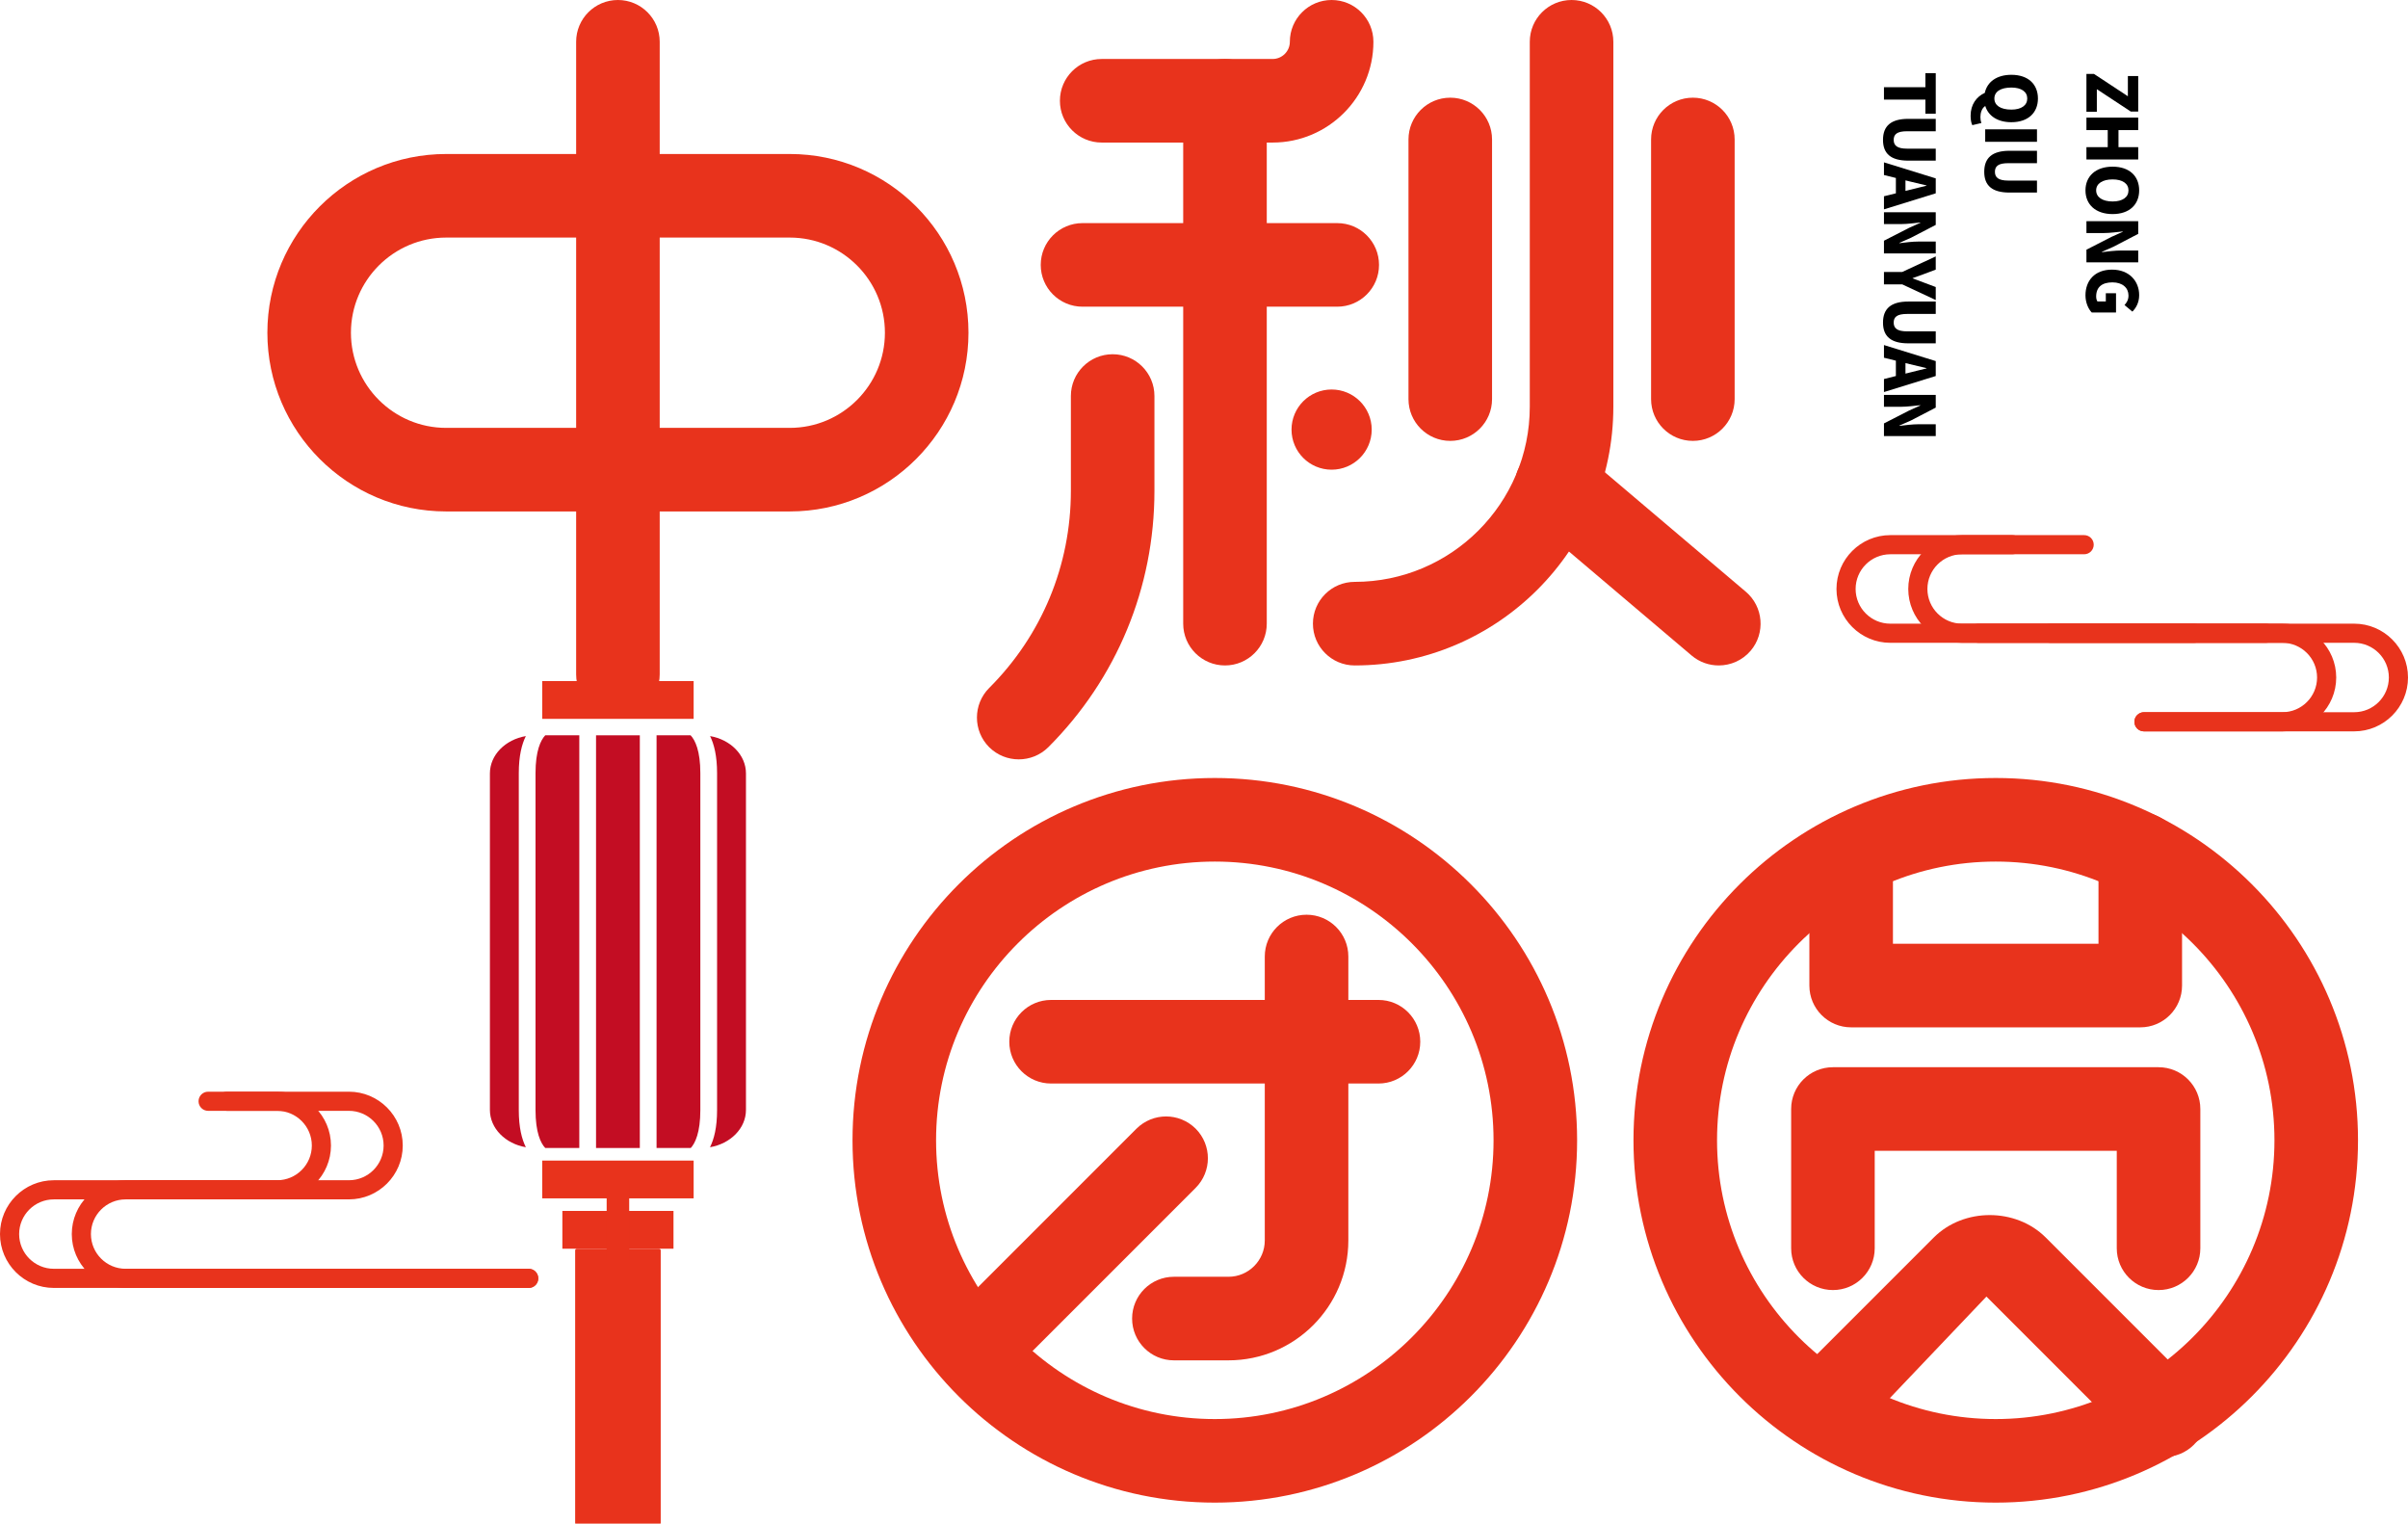 <?xml version="1.0" encoding="iso-8859-1"?>
<!-- Generator: Adobe Illustrator 27.0.0, SVG Export Plug-In . SVG Version: 6.00 Build 0)  -->
<svg version="1.1" id="&#x56FE;&#x5C42;_1" xmlns="http://www.w3.org/2000/svg" xmlns:xlink="http://www.w3.org/1999/xlink" x="0px"
	 y="0px" viewBox="0 0 827.248 523.357" style="enable-background:new 0 0 827.248 523.357;" xml:space="preserve">
<g>
	<g>
		<g>
			<g>
				<g>
					<path style="fill:#E8331C;" d="M753.814,220.802H649.402c-10.198,0-18.496-8.297-18.496-18.496s8.297-18.496,18.496-18.496
						h41.929c1.818,0,3.288,1.472,3.288,3.288c0,1.816-1.471,3.288-3.288,3.288h-41.929c-6.573,0-11.92,5.346-11.92,11.92
						s5.346,11.92,11.92,11.92h104.412c1.817,0,3.288,1.471,3.288,3.288C757.102,219.331,755.631,220.802,753.814,220.802z"/>
				</g>
			</g>
			<g>
				<g>
					<path style="fill:#E8331C;" d="M784.091,251.217h-47.548c-1.818,0-3.288-1.471-3.288-3.288c0-1.817,1.471-3.288,3.288-3.288
						h47.548c6.573,0,11.919-5.346,11.919-11.92s-5.346-11.92-11.919-11.92H679.68c-1.818,0-3.288-1.471-3.288-3.288
						c0-1.817,1.471-3.288,3.288-3.288h104.412c10.198,0,18.496,8.297,18.496,18.496S794.289,251.217,784.091,251.217z"/>
				</g>
			</g>
			<g>
				<g>
					<path style="fill:#E8331C;" d="M778.475,220.802H674.063c-10.198,0-18.496-8.297-18.496-18.496s8.297-18.496,18.496-18.496
						h41.929c1.817,0,3.288,1.472,3.288,3.288c0,1.816-1.471,3.288-3.288,3.288h-41.929c-6.573,0-11.919,5.346-11.919,11.92
						s5.346,11.92,11.919,11.92h104.412c1.817,0,3.288,1.471,3.288,3.288C781.763,219.331,780.292,220.802,778.475,220.802z"/>
				</g>
			</g>
			<g>
				<g>
					<path style="fill:#E8331C;" d="M808.752,251.217h-72.209c-1.818,0-3.288-1.471-3.288-3.288c0-1.817,1.471-3.288,3.288-3.288
						h72.209c6.573,0,11.919-5.346,11.919-11.92s-5.346-11.92-11.919-11.92H704.341c-1.818,0-3.288-1.471-3.288-3.288
						c0-1.817,1.471-3.288,3.288-3.288h104.412c10.198,0,18.496,8.297,18.496,18.496S818.951,251.217,808.752,251.217z"/>
				</g>
			</g>
		</g>
		<g>
			<g>
				<g>
					<path style="fill:#E8331C;" d="M55.217,411.979h64.651c10.198,0,18.496-8.297,18.496-18.496
						c0-10.198-8.297-18.496-18.496-18.496H77.939c-1.817,0-3.288,1.472-3.288,3.288s1.471,3.288,3.288,3.288h41.929
						c6.573,0,11.92,5.346,11.92,11.919c0,6.573-5.346,11.92-11.92,11.92H55.217c-1.817,0,14.929,1.471,14.929,3.288
						S53.399,411.979,55.217,411.979z"/>
				</g>
			</g>
			<g>
				<g>
					<path style="fill:#E8331C;" d="M43.157,442.395h138.471c1.817,0,3.288-1.471,3.288-3.288s-1.471-3.288-3.288-3.288H43.157
						c-6.573,0-11.92-5.346-11.92-11.92c0-6.573,5.346-11.919,11.92-11.919h46.434c1.817,0,3.288-1.471,3.288-3.288
						s-1.471-3.288-3.288-3.288H43.157c-10.198,0-18.496,8.297-18.496,18.496C24.661,434.097,32.958,442.395,43.157,442.395z"/>
				</g>
			</g>
			<g>
				<g>
					<path style="fill:#E8331C;" d="M48.773,411.979h46.434c10.198,0,18.496-8.297,18.496-18.496
						c0-10.198-8.297-18.496-18.496-18.496H71.495c-1.817,0-3.288,1.472-3.288,3.288s1.471,3.288,3.288,3.288h23.712
						c6.573,0,11.92,5.346,11.92,11.919c0,6.573-5.346,11.92-11.92,11.92H48.773c-1.817,0-3.288,1.471-3.288,3.288
						S46.956,411.979,48.773,411.979z"/>
				</g>
			</g>
			<g>
				<g>
					<path style="fill:#E8331C;" d="M18.496,442.395h163.132c1.817,0,3.288-1.471,3.288-3.288s-1.471-3.288-3.288-3.288H18.496
						c-6.573,0-11.92-5.346-11.92-11.92c0-6.573,5.346-11.919,11.92-11.919h64.651c1.817,0-7.748-1.471-7.748-3.288
						s9.566-3.288,7.748-3.288H18.496C8.297,405.403,0,413.7,0,423.899C0,434.097,8.297,442.395,18.496,442.395z"/>
				</g>
			</g>
		</g>
		<g>
			<path style="fill:#E8331C;" d="M271.32,175.679H153.268c-33.86,0-61.415-27.531-61.415-61.391s27.554-61.391,61.415-61.391
				H271.32c33.86,0,61.391,27.531,61.391,61.391S305.181,175.679,271.32,175.679z M153.268,81.604
				c-18.024,0-32.707,14.659-32.707,32.684s14.683,32.684,32.707,32.684H271.32c18.024,0,32.684-14.659,32.684-32.684
				s-14.659-32.684-32.684-32.684H153.268z"/>
		</g>
		<g>
			<path style="fill:#E8331C;" d="M212.282,245.988c-7.93,0-14.354-6.424-14.354-14.354V14.354c0-7.93,6.424-14.354,14.354-14.354
				c7.93,0,14.354,6.424,14.354,14.354v217.28C226.636,239.564,220.212,245.988,212.282,245.988z"/>
		</g>
		<g>
			<path style="fill:#E8331C;" d="M437.21,48.967h-58.732c-7.93,0-14.354-6.424-14.354-14.354s6.424-14.354,14.354-14.354h58.732
				c3.247,0,5.906-2.659,5.906-5.906C443.116,6.424,449.54,0,457.47,0s14.354,6.424,14.354,14.354
				C471.824,33.437,456.293,48.967,437.21,48.967z"/>
		</g>
		<g>
			<path style="fill:#E8331C;" d="M459.399,105.346h-87.51c-7.93,0-14.354-6.424-14.354-14.354s6.424-14.354,14.354-14.354h87.51
				c7.93,0,14.354,6.424,14.354,14.354S467.329,105.346,459.399,105.346z"/>
		</g>
		<g>
			<path style="fill:#E8331C;" d="M420.833,228.575c-7.93,0-14.354-6.424-14.354-14.354V34.613c0-7.93,6.424-14.354,14.354-14.354
				s14.354,6.424,14.354,14.354v179.608C435.187,222.151,428.763,228.575,420.833,228.575z"/>
		</g>
		<g>
			<path style="fill:#E8331C;" d="M349.983,260.835c-3.671,0-7.341-1.388-10.165-4.188c-5.6-5.624-5.6-14.707,0-20.33
				c18.095-18.071,28.072-42.143,28.072-67.721V136.03c0-7.93,6.424-14.354,14.354-14.354c7.93,0,14.354,6.424,14.354,14.354v32.566
				c0,33.249-12.942,64.521-36.449,88.051C357.324,259.447,353.654,260.835,349.983,260.835z"/>
		</g>
		<g>
			<path style="fill:#E8331C;" d="M498.225,151.442c-7.93,0-14.354-6.424-14.354-14.354V47.908c0-7.93,6.424-14.354,14.354-14.354
				c7.93,0,14.354,6.424,14.354,14.354v89.181C512.578,145.018,506.155,151.442,498.225,151.442z"/>
		</g>
		<g>
			<path style="fill:#E8331C;" d="M581.57,151.442c-7.93,0-14.354-6.424-14.354-14.354V47.908c0-7.93,6.424-14.354,14.354-14.354
				s14.354,6.424,14.354,14.354v89.181C595.923,145.018,589.499,151.442,581.57,151.442z"/>
		</g>
		<g>
			<path style="fill:#E8331C;" d="M465.4,228.575c-7.93,0-14.354-6.424-14.354-14.354c0-7.93,6.424-14.354,14.354-14.354
				c33.154,0,60.144-26.989,60.144-60.144V14.354c0-7.93,6.424-14.354,14.354-14.354c7.93,0,14.354,6.424,14.354,14.354v125.37
				C554.251,188.714,514.39,228.575,465.4,228.575z"/>
		</g>
		<g>
			<circle style="fill:#E8331C;" cx="457.465" cy="147.562" r="13.773"/>
		</g>
		<g>
			<path style="fill:#E8331C;" d="M685.621,516.141c-68.638,0-124.453-55.814-124.453-124.453s55.814-124.453,124.453-124.453
				s124.453,55.814,124.453,124.453S754.26,516.141,685.621,516.141z M685.621,295.943c-52.779,0-95.745,42.967-95.745,95.746
				s42.967,95.746,95.745,95.746s95.746-42.967,95.746-95.746S738.4,295.943,685.621,295.943z"/>
		</g>
		<g>
			<path style="fill:#E8331C;" d="M417.327,516.141c-68.638,0-124.453-55.814-124.453-124.453s55.814-124.453,124.453-124.453
				s124.476,55.814,124.476,124.453S485.965,516.141,417.327,516.141z M417.327,295.943c-52.779,0-95.746,42.967-95.746,95.746
				s42.967,95.746,95.746,95.746c52.802,0,95.769-42.967,95.769-95.746S470.129,295.943,417.327,295.943z"/>
		</g>
		<g>
			<path style="fill:#E8331C;" d="M473.565,372.182H361.089c-7.93,0-14.354-6.424-14.354-14.354c0-7.93,6.424-14.354,14.354-14.354
				h112.476c7.93,0,14.354,6.424,14.354,14.354C487.918,365.758,481.495,372.182,473.565,372.182z"/>
		</g>
		<g>
			<path style="fill:#E8331C;" d="M422.033,467.268h-18.754c-7.93,0-14.354-6.424-14.354-14.354c0-7.93,6.424-14.354,14.354-14.354
				h18.754c6.871,0,12.471-5.6,12.471-12.471v-97.534c0-7.93,6.424-14.354,14.354-14.354c7.93,0,14.354,6.424,14.354,14.354v97.534
				C463.211,448.797,444.74,467.268,422.033,467.268z"/>
		</g>
		<g>
			<path style="fill:#E8331C;" d="M336.264,476.539c-3.671,0-7.341-1.388-10.165-4.188c-5.6-5.624-5.6-14.707,0-20.33l64.332-64.332
				c5.647-5.6,14.683-5.6,20.33,0c5.6,5.624,5.6,14.707,0,20.33l-64.332,64.332C343.606,475.151,339.935,476.539,336.264,476.539z"
				/>
		</g>
		<g>
			<path style="fill:#E8331C;" d="M741.553,443.126c-7.93,0-14.354-6.424-14.354-14.354v-33.484h-83.157v33.484
				c0,7.93-6.424,14.354-14.354,14.354c-7.93,0-14.354-6.424-14.354-14.354v-47.837c0-7.93,6.424-14.354,14.354-14.354h111.864
				c7.93,0,14.354,6.424,14.354,14.354v47.837C755.907,436.702,749.483,443.126,741.553,443.126z"/>
		</g>
		<g>
			<path style="fill:#E8331C;" d="M735.271,352.887h-99.322c-7.93,0-14.354-6.424-14.354-14.354v-37.766
				c0-7.93,6.424-14.354,14.354-14.354c7.93,0,14.354,6.424,14.354,14.354v23.413h70.615v-30.778c0-7.93,6.424-14.354,14.354-14.354
				c7.93,0,14.354,6.424,14.354,14.354v45.131C749.624,346.463,743.201,352.887,735.271,352.887z"/>
		</g>
		<g>
			<path style="fill:#E8331C;" d="M743.506,500.47c-3.671,0-7.341-1.388-10.165-4.188l-50.92-50.92l-44.543,46.826
				c-5.647,5.6-14.683,5.6-20.33,0c-5.6-5.624-5.6-14.707,0-20.33l46.826-46.826c10.283-10.236,28.142-10.189,38.378,0l50.92,50.92
				c5.6,5.624,5.6,14.707,0,20.33C750.848,499.081,747.177,500.47,743.506,500.47z"/>
		</g>
		<g>
			<path style="fill:#E8331C;" d="M590.464,228.575c-3.294,0-6.589-1.106-9.295-3.388l-55.744-47.249
				c-6.047-5.13-6.8-14.212-1.671-20.26c5.153-6.047,14.189-6.777,20.26-1.671l55.744,47.249c6.047,5.13,6.8,14.212,1.671,20.26
				C598.582,226.857,594.535,228.575,590.464,228.575z"/>
		</g>
		<g>
			<rect x="186.275" y="233.943" style="fill:#E8331C;" width="52.02" height="12.977"/>
		</g>
		<g>
			<rect x="186.275" y="398.649" style="fill:#E8331C;" width="52.02" height="12.977"/>
		</g>
		<g>
			<rect x="193.196" y="415.946" style="fill:#E8331C;" width="38.178" height="12.977"/>
		</g>
		<g>
			<g>
				<path style="fill:#C30D23;" d="M178.225,381.309V265.592c0-5.958,1.034-9.95,2.424-12.755
					c-7.044,1.209-12.347,6.488-12.347,12.822v115.586c0,6.334,5.306,11.614,12.35,12.822
					C179.258,391.262,178.225,387.266,178.225,381.309z"/>
			</g>
			<g>
				<path style="fill:#C30D23;" d="M243.944,252.839c1.382,2.808,2.402,6.814,2.402,12.753v115.717
					c0,5.956-1.033,9.952-2.427,12.757c7.045-1.208,12.35-6.488,12.35-12.822V265.659
					C256.269,259.332,250.977,254.055,243.944,252.839z"/>
			</g>
		</g>
		<g>
			<g>
				<path style="fill:#C30D23;" d="M199.015,252.574h-11.699c-1.564,1.636-3.341,5.335-3.341,13.018v115.717
					c0,7.681,1.777,11.381,3.343,13.02h11.697V252.574z"/>
			</g>
			<g>
				<rect x="204.766" y="252.574" style="fill:#C30D23;" width="15.04" height="141.755"/>
			</g>
			<g>
				<path style="fill:#C30D23;" d="M237.255,252.574h-11.699v141.755h11.753c1.508-1.633,3.287-5.332,3.287-13.02V265.592
					C240.596,257.903,238.818,254.206,237.255,252.574z"/>
			</g>
		</g>
		<g>
			<path style="fill:#E8331C;" d="M226.827,523.357h-29.083c-0.087,0-0.157-0.07-0.157-0.157v-93.667c0-0.337,0.273-0.61,0.61-0.61
				h28.177c0.337,0,0.61,0.273,0.61,0.61V523.2C226.984,523.287,226.914,523.357,226.827,523.357z"/>
		</g>
		<g>
			<rect x="208.414" y="406.554" style="fill:#E8331C;" width="7.743" height="26.368"/>
		</g>
		<g>
			<g>
				<path d="M719.364,25.389l11.648,7.671v-6.941h3.553v12.189H732l-11.648-7.671v7.742h-3.577V25.389H719.364z"/>
			</g>
			<g>
				<path d="M734.565,40.402v4.283h-6.777v5.859h6.777v4.235h-17.789v-4.235h7.318v-5.859h-7.318v-4.283H734.565z"/>
			</g>
			<g>
				<path d="M725.764,57.25c5.836,0,9.13,3.294,9.13,8.142c0,4.847-3.318,8.142-9.13,8.142c-5.836,0-9.318-3.294-9.318-8.142
					C716.446,60.544,719.929,57.25,725.764,57.25z M725.764,69.203c3.435,0,5.459-1.459,5.459-3.812c0-2.33-2.024-3.765-5.459-3.765
					c-3.459,0-5.647,1.435-5.647,3.765C720.117,67.744,722.305,69.203,725.764,69.203z"/>
			</g>
			<g>
				<path d="M734.565,75.98v4.353l-8.518,4.424l-3.953,1.741v0.118c1.906-0.235,4.447-0.565,6.589-0.565h5.883v4.071h-17.789v-4.353
					l8.589-4.4l3.883-1.741v-0.118c-1.977,0.188-4.424,0.541-6.565,0.541h-5.906V75.98H734.565z"/>
			</g>
			<g>
				<path d="M725.576,92.616c5.93,0,9.318,3.977,9.318,8.753c0,2.588-1.106,4.447-2.33,5.671l-2.706-2.259
					c0.777-0.871,1.365-1.788,1.365-3.271c0-2.635-2.047-4.518-5.506-4.518c-3.53,0-5.6,1.577-5.6,4.871
					c0,0.635,0.165,1.318,0.447,1.694h2.871v-2.824h3.506v6.612h-8.33c-1.2-1.224-2.165-3.435-2.165-5.906
					C716.446,96.475,719.552,92.616,725.576,92.616z"/>
			</g>
			<g>
				<path d="M677.574,42.99c-0.353-0.659-0.588-1.812-0.588-3.224c0-3.883,2.024-6.565,4.871-7.859
					c0.824-3.788,4.118-6.212,9.13-6.212c5.836,0,9.13,3.294,9.13,8.142s-3.318,8.142-9.13,8.142c-4.73,0-7.93-2.165-8.965-5.577
					c-1.224,0.8-1.671,2.4-1.671,3.835c0,0.777,0.141,1.459,0.329,2.024L677.574,42.99z M685.151,33.837
					c0,2.353,2.118,3.812,5.836,3.812c3.435,0,5.459-1.459,5.459-3.812c0-2.33-2.024-3.765-5.459-3.765
					C687.269,30.072,685.151,31.507,685.151,33.837z"/>
			</g>
			<g>
				<path d="M699.787,44.426v4.283h-17.789v-4.283H699.787z"/>
			</g>
			<g>
				<path d="M690.351,51.791h9.436v4.259h-9.883c-3.365,0-4.565,1.012-4.565,2.965c0,1.93,1.2,3.012,4.565,3.012h9.883v4.118h-9.436
					c-5.977,0-8.683-2.4-8.683-7.13C681.668,54.261,684.374,51.791,690.351,51.791z"/>
			</g>
			<g>
				<path d="M661.456,29.954v-4.824h3.553v13.93h-3.553v-4.847H647.22v-4.259H661.456z"/>
			</g>
			<g>
				<path d="M655.573,40.825h9.436v4.259h-9.883c-3.365,0-4.565,1.012-4.565,2.965c0,1.929,1.2,3.012,4.565,3.012h9.883v4.118
					h-9.436c-5.977,0-8.683-2.4-8.683-7.13C646.89,43.296,649.596,40.825,655.573,40.825z"/>
			</g>
			<g>
				<path d="M651.314,66.403v-5.271l-4.094-1.012v-4.353l17.789,5.506v5.13l-17.789,5.506v-4.494L651.314,66.403z M654.608,65.579
					l1.506-0.376c1.765-0.471,3.883-0.941,5.718-1.412v-0.094c-1.882-0.424-3.953-0.918-5.718-1.365l-1.506-0.376V65.579z"/>
			</g>
			<g>
				<path d="M665.009,72.897v4.353l-8.518,4.424l-3.953,1.741v0.118c1.906-0.235,4.447-0.565,6.589-0.565h5.883v4.071H647.22v-4.353
					l8.589-4.4l3.883-1.741v-0.118c-1.977,0.188-4.424,0.541-6.565,0.541h-5.906v-4.071H665.009z"/>
			</g>
			<g>
				<path d="M653.502,93.416l11.506-5.341v4.541l-3.953,1.482c-1.341,0.471-2.588,0.918-3.977,1.435v0.094
					c1.388,0.494,2.635,0.965,3.977,1.482l3.953,1.482v4.471l-11.506-5.388h-6.283v-4.259H653.502z"/>
			</g>
			<g>
				<path d="M655.573,103.581h9.436v4.259h-9.883c-3.365,0-4.565,1.012-4.565,2.965c0,1.93,1.2,3.012,4.565,3.012h9.883v4.118
					h-9.436c-5.977,0-8.683-2.4-8.683-7.13C646.89,106.052,649.596,103.581,655.573,103.581z"/>
			</g>
			<g>
				<path d="M651.314,129.159v-5.271l-4.094-1.012v-4.353l17.789,5.506v5.13l-17.789,5.506v-4.471L651.314,129.159z
					 M654.608,128.335l1.506-0.376c1.765-0.471,3.883-0.941,5.718-1.412v-0.094c-1.882-0.424-3.953-0.918-5.718-1.365l-1.506-0.376
					V128.335z"/>
			</g>
			<g>
				<path d="M665.009,135.653v4.353l-8.518,4.424l-3.953,1.741v0.118c1.906-0.235,4.447-0.565,6.589-0.565h5.883v4.071H647.22
					v-4.353l8.589-4.4l3.883-1.741v-0.118c-1.977,0.188-4.424,0.541-6.565,0.541h-5.906v-4.071H665.009z"/>
			</g>
		</g>
	</g>
</g>
</svg>
